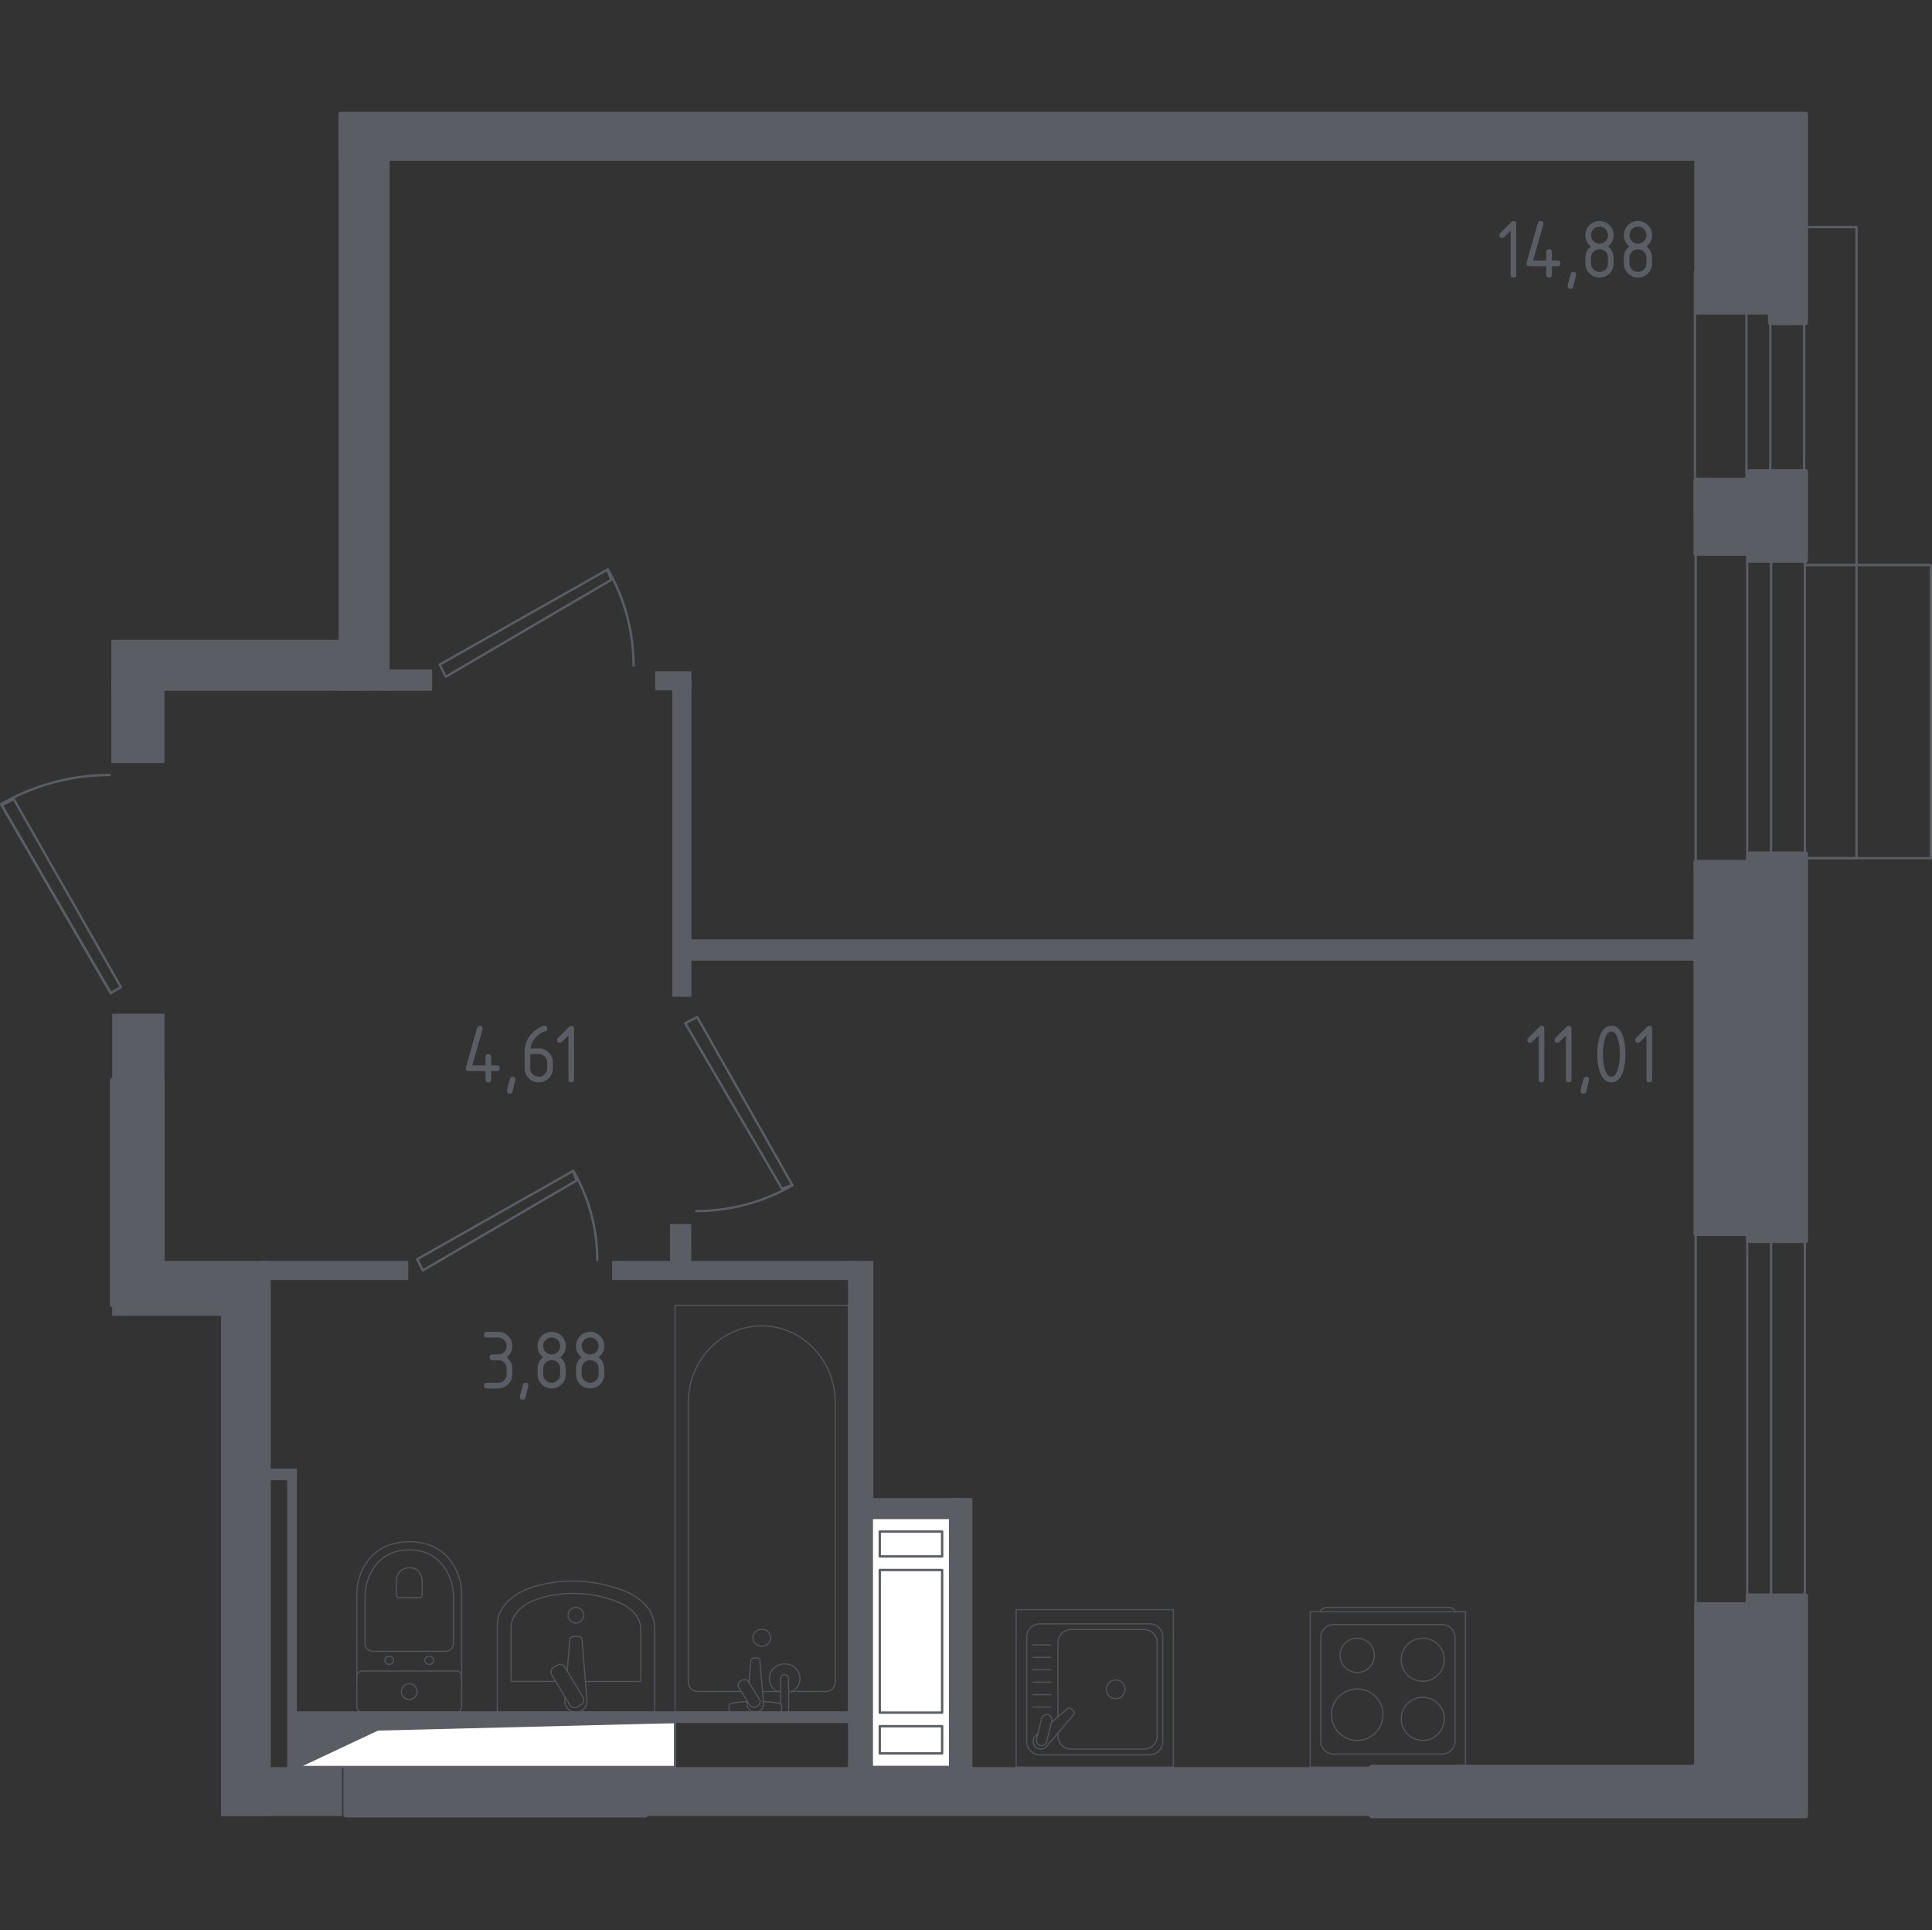 <?xml version="1.0" encoding="iso-8859-1"?>
<!-- Generator: Adobe Illustrator 26.0.1, SVG Export Plug-In . SVG Version: 6.00 Build 0)  -->
<svg version="1.1" xmlns="http://www.w3.org/2000/svg" xmlns:xlink="http://www.w3.org/1999/xlink" x="0px" y="0px"
	 viewBox="0 0 1001.213 1000" style="enable-background:new 0 0 1001.213 1000;" xml:space="preserve">
<rect x="0" y="0" width="1001.213" height="1000" fill="#333333" stroke="none"/>
<g id="&#x426;&#x432;&#x435;&#x442;_&#x43F;&#x43E;&#x43C;&#x435;&#x449;&#x435;&#x43D;&#x438;&#x439;">
</g>
<g id="_x21__x21__x21__&#x41E;&#x43A;&#x43D;&#x430;_x2C__&#x434;&#x432;&#x435;&#x440;&#x438;">
	<g>
		
			<line style="fill:none;stroke:#5B5D65;stroke-width:1.213;stroke-linecap:round;stroke-linejoin:round;stroke-miterlimit:10;" x1="878.362" y1="140.762" x2="878.362" y2="266.336"/>
		
			<line style="fill:none;stroke:#5B5D65;stroke-width:1.213;stroke-linecap:round;stroke-linejoin:round;stroke-miterlimit:10;" x1="934.946" y1="140.869" x2="934.946" y2="266.228"/>
		
			<line style="fill:none;stroke:#5B5D65;stroke-width:1.213;stroke-linecap:round;stroke-linejoin:round;stroke-miterlimit:10;" x1="905.06" y1="140.869" x2="905.06" y2="266.228"/>
		
			<line style="fill:none;stroke:#5B5D65;stroke-width:1.213;stroke-linecap:round;stroke-linejoin:round;stroke-miterlimit:10;" x1="917.422" y1="140.869" x2="917.422" y2="266.228"/>
	</g>
	
		<polyline style="fill:none;stroke:#5B5D65;stroke-width:1.213;stroke-linecap:round;stroke-linejoin:round;stroke-miterlimit:10;" points="
		405.31,615.989 355.057,530.14 361.338,526.999 410.544,613.895 405.31,615.989 	"/>
	<path style="fill:none;stroke:#5B5D65;stroke-width:1.213;stroke-linecap:round;stroke-linejoin:round;stroke-miterlimit:10;" d="
		M360.815,627.505c17.484,0,34.758-4.617,49.939-13.401"/>
	
		<polyline style="fill:none;stroke:#5B5D65;stroke-width:1.213;stroke-linecap:round;stroke-linejoin:round;stroke-miterlimit:10;" points="
		316.831,300.4 230.983,350.653 227.842,344.372 314.738,295.166 316.831,300.4 	"/>
	<path style="fill:none;stroke:#5B5D65;stroke-width:1.213;stroke-linecap:round;stroke-linejoin:round;stroke-miterlimit:10;" d="
		M328.348,344.895c0-17.484-4.617-34.758-13.401-49.939"/>
	
		<polyline style="fill:none;stroke:#5B5D65;stroke-width:1.213;stroke-linecap:round;stroke-linejoin:round;stroke-miterlimit:10;" points="
		298.836,611.625 219.14,658.277 216.224,652.445 296.893,606.766 298.836,611.625 	"/>
	<path style="fill:none;stroke:#5B5D65;stroke-width:1.213;stroke-linecap:round;stroke-linejoin:round;stroke-miterlimit:10;" d="
		M309.527,652.931c0-16.231-4.286-32.267-12.44-46.36"/>
	<g>
		
			<line style="fill:none;stroke:#5B5D65;stroke-width:1.213;stroke-linecap:round;stroke-linejoin:round;stroke-miterlimit:10;" x1="878.748" y1="840.833" x2="878.748" y2="627.056"/>
		
			<line style="fill:none;stroke:#5B5D65;stroke-width:1.213;stroke-linecap:round;stroke-linejoin:round;stroke-miterlimit:10;" x1="935.332" y1="840.65" x2="935.332" y2="627.239"/>
		
			<line style="fill:none;stroke:#5B5D65;stroke-width:1.213;stroke-linecap:round;stroke-linejoin:round;stroke-miterlimit:10;" x1="905.446" y1="840.65" x2="905.446" y2="627.239"/>
		
			<line style="fill:none;stroke:#5B5D65;stroke-width:1.213;stroke-linecap:round;stroke-linejoin:round;stroke-miterlimit:10;" x1="917.808" y1="840.65" x2="917.808" y2="627.239"/>
	</g>
	<g>
		
			<line style="fill:none;stroke:#5B5D65;stroke-width:1.213;stroke-linecap:round;stroke-linejoin:round;stroke-miterlimit:10;" x1="878.748" y1="464.789" x2="878.748" y2="275.62"/>
		
			<line style="fill:none;stroke:#5B5D65;stroke-width:1.213;stroke-linecap:round;stroke-linejoin:round;stroke-miterlimit:10;" x1="935.331" y1="464.628" x2="935.331" y2="275.782"/>
		
			<line style="fill:none;stroke:#5B5D65;stroke-width:1.213;stroke-linecap:round;stroke-linejoin:round;stroke-miterlimit:10;" x1="905.445" y1="464.628" x2="905.445" y2="275.782"/>
		
			<line style="fill:none;stroke:#5B5D65;stroke-width:1.213;stroke-linecap:round;stroke-linejoin:round;stroke-miterlimit:10;" x1="917.807" y1="464.628" x2="917.807" y2="275.782"/>
	</g>
	
		<polyline style="fill:none;stroke:#5B5D65;stroke-width:1.213;stroke-linecap:round;stroke-linejoin:round;stroke-miterlimit:10;" points="
		7.15,414.098 62.637,511.463 57.403,514.603 0.868,417.238 7.15,414.098 	"/>
	
		<line style="fill:none;stroke:#5B5D65;stroke-width:1.213;stroke-linecap:round;stroke-linejoin:round;stroke-miterlimit:10;" x1="57.403" y1="514.603" x2="0.868" y2="417.238"/>
	<path style="fill:none;stroke:#5B5D65;stroke-width:1.213;stroke-linecap:round;stroke-linejoin:round;stroke-miterlimit:10;" d="
		M56.879,401.535c-19.745,0-39.155,5.234-56.273,15.076"/>
	
		<polyline style="fill:none;stroke:#5B5D65;stroke-width:1.213;stroke-linecap:round;stroke-linejoin:round;stroke-miterlimit:10;" points="
		935.331,444.664 1000.606,444.664 1000.606,292.755 935.331,292.755 	"/>
	
		<polyline style="fill:none;stroke:#5B5D65;stroke-width:1.213;stroke-linecap:round;stroke-linejoin:round;stroke-miterlimit:10;" points="
		936.047,444.664 962.081,444.664 962.081,117.646 936.047,117.646 	"/>
</g>
<g id="&#x41F;&#x435;&#x440;&#x435;&#x433;&#x43E;&#x440;&#x43E;&#x434;&#x43A;&#x438;">
	<g>
		<g>
			
				<rect x="-16.015" y="784.588" transform="matrix(-1.867858e-11 1 -1 -1.867858e-11 924.917 670.052)" style="fill:#5B5D65;" width="286.894" height="25.794"/>
			
				<rect x="133.245" y="896.931" transform="matrix(-1.836970e-16 1 -1 -1.836970e-16 1074.177 782.396)" style="fill:#5B5D65;" width="25.29" height="62.71"/>
			
				<rect x="509.704" y="738.485" transform="matrix(-1.836970e-16 1 -1 -1.836970e-16 1450.635 405.938)" style="fill:#5B5D65;" width="25.29" height="379.602"/>
		</g>
		
			<rect x="84.445" y="627.044" transform="matrix(4.383865e-12 1 -1 4.383865e-12 766.213 568.904)" style="fill:#5B5D65;" width="28.419" height="81.029"/>
	</g>
	
		<rect x="614.19" y="227.451" transform="matrix(-6.345496e-11 -1 1 -6.345496e-11 127.472 1111.915)" style="fill:#5B5D65;" width="11.008" height="529.54"/>
	<rect x="439.438" y="653.349" style="fill:#5B5D65;" width="13.209" height="266.388"/>
	<rect x="317.25" y="653.345" style="fill:#5B5D65;" width="126.591" height="9.907"/>
	<rect x="134.221" y="653.345" style="fill:#5B5D65;" width="77.353" height="9.907"/>
	<rect x="58.14" y="525.245" style="fill:#5B5D65;" width="27.09" height="34.675"/>
	<rect x="136.72" y="760.992" style="fill:#5B5D65;" width="17.131" height="5.984"/>
	<rect x="148.829" y="763.984" style="fill:#5B5D65;" width="5.023" height="152.311"/>
	<rect x="151.03" y="886.713" style="fill:#5B5D65;" width="293.911" height="6.055"/>
	<rect x="348.408" y="352.197" style="fill:#5B5D65;" width="9.907" height="164.241"/>
	<rect x="339.53" y="347.794" style="fill:#5B5D65;" width="18.785" height="9.907"/>
	<rect x="198.7" y="346.917" style="fill:#5B5D65;" width="25.246" height="11.008"/>
	<g>
		
			<rect x="175.495" y="79.424" transform="matrix(-1 -4.389301e-11 4.389301e-11 -1 377.409 437.349)" style="fill:#5B5D65;" width="26.419" height="278.5"/>
		
			<rect x="57.711" y="331.505" transform="matrix(-1 -4.496637e-11 4.496637e-11 -1 246.183 689.43)" style="fill:#5B5D65;" width="130.762" height="26.419"/>
		
			<rect x="57.711" y="352.421" transform="matrix(-1 -4.504542e-11 4.504542e-11 -1 142.941 747.772)" style="fill:#5B5D65;" width="27.52" height="42.931"/>
	</g>
	
		<rect x="347.218" y="634.223" transform="matrix(-1 -4.329349e-11 4.329349e-11 -1 705.445 1290.486)" style="fill:#5B5D65;" width="11.008" height="22.039"/>
	
		<rect x="492.523" y="776.225" transform="matrix(-1 -4.494195e-11 4.494195e-11 -1 996.459 1694.452)" style="fill:#5B5D65;" width="11.414" height="142.002"/>
	
		<rect x="446.042" y="776.225" transform="matrix(-1 -4.492197e-11 4.492197e-11 -1 942.194 1562.358)" style="fill:#5B5D65;" width="50.109" height="9.907"/>
</g>
<g id="_x21__x21__x21__&#x41F;&#x443;&#x43D;&#x43A;&#x442;&#x438;&#x440;">
</g>
<g id="_x21__x21__x21__&#x41C;&#x435;&#x431;&#x435;&#x43B;&#x44C;">
	<g style="opacity:0.8;">
		
			<path style="fill:none;stroke:#5B5D65;stroke-width:0.606;stroke-linecap:round;stroke-linejoin:round;stroke-miterlimit:10;" d="
			M339.188,887.112v-44.249c0-8.413-7.229-16.059-18.502-19.551l-3.521-1.097c-13.208-4.091-28.4-4-41.489,0.268
			c-10.981,3.569-17.971,11.105-17.971,19.384v45.245H339.188z"/>
		
			<path style="fill:none;stroke:#5B5D65;stroke-width:0.606;stroke-linecap:round;stroke-linejoin:round;stroke-miterlimit:10;" d="
			M303.395,871.24h28.636v-27.222c0-6.549-5.96-12.499-15.254-15.221l-2.898-0.848c-10.885-3.191-23.413-3.114-34.202,0.201
			c-9.05,2.783-14.813,8.652-14.813,15.086v28.003h23.145"/>
		
			<path style="fill:none;stroke:#5B5D65;stroke-width:0.606;stroke-linecap:round;stroke-linejoin:round;stroke-miterlimit:10;" d="
			M292.838,879.266l-0.15,1.815c-0.24,2.889,1.94,5.624,5.117,5.993c0.211,0.024,0.426,0.038,0.642,0.038s0.426-0.014,0.642-0.038
			c3.176-0.369,5.356-3.105,5.117-5.993l-2.582-31.332c0-1.001-0.896-1.806-2.003-1.806h-2.352c-1.102,0-1.998,0.805-1.998,1.806
			l-1.328,16.119"/>
		
			<path style="fill:none;stroke:#5B5D65;stroke-width:0.606;stroke-linecap:round;stroke-linejoin:round;stroke-miterlimit:10;" d="
			M286.8,863.977l2.084-1.25c1.274-0.771,2.956-0.355,3.722,0.925l9.51,15.786c0.776,1.289,0.359,2.965-0.925,3.732l-2.079,1.255
			c-1.274,0.771-2.956,0.355-3.727-0.925l-9.505-15.795C285.109,866.425,285.526,864.749,286.8,863.977z"/>
		
			<path style="fill:none;stroke:#5B5D65;stroke-width:0.606;stroke-linecap:round;stroke-linejoin:round;stroke-miterlimit:10;" d="
			M294.374,836.875c0-2.247,1.826-4.068,4.072-4.068c2.242,0,4.063,1.821,4.063,4.068c0,2.252-1.821,4.072-4.063,4.072
			C296.2,840.947,294.374,839.127,294.374,836.875z"/>
	</g>
	<g style="opacity:0.8;">
		
			<line style="fill:none;stroke:#5B5D65;stroke-width:0.606;stroke-linecap:round;stroke-linejoin:round;stroke-miterlimit:10;" x1="395.17" y1="876.461" x2="404.54" y2="876.461"/>
		
			<path style="fill:none;stroke:#5B5D65;stroke-width:0.606;stroke-linecap:round;stroke-linejoin:round;stroke-miterlimit:10;" d="
			M408.692,876.461h19.365c2.644,0,4.781-2.235,4.781-4.986V726.738c0-9.875-3.527-19.409-9.888-26.721
			c-15.109-17.353-41.261-17.353-56.366,0c-6.37,7.312-9.898,16.846-9.898,26.721v144.737c0,2.751,2.146,4.986,4.79,4.986h22.676"/>
		
			<rect x="349.84" y="676.359" style="fill:none;stroke:#5B5D65;stroke-width:0.606;stroke-linecap:round;stroke-linejoin:round;stroke-miterlimit:10;" width="89.843" height="210.753"/>
		
			<path style="fill:none;stroke:#5B5D65;stroke-width:0.606;stroke-linecap:round;stroke-linejoin:round;stroke-miterlimit:10;" d="
			M394.765,844.159c2.54,0,4.596,1.986,4.596,4.439c0,2.449-2.056,4.439-4.596,4.439c-2.54,0-4.6-1.99-4.6-4.439
			C390.164,846.145,392.225,844.159,394.765,844.159z"/>
		
			<path style="fill:none;stroke:#5B5D65;stroke-width:0.606;stroke-linecap:round;stroke-linejoin:round;stroke-miterlimit:10;" d="
			M404.54,887.111h4.152v-6.534v-0.446v-10.326c0,0-0.077-2.125-2.074-2.125s-2.078,2.125-2.078,2.125v10.326v0.446v2.411"/>
		<g>
			
				<path style="fill:none;stroke:#5B5D65;stroke-width:0.606;stroke-linecap:round;stroke-linejoin:round;stroke-miterlimit:10;" d="
				M387.288,881.492l-0.112,1.301c-0.172,2.064,1.435,4.019,3.79,4.286c0.158,0.018,0.312,0.026,0.475,0.026
				c0.158,0,0.317-0.009,0.475-0.026c2.355-0.267,3.962-2.222,3.794-4.286l-1.915-22.409c0-0.713-0.661-1.29-1.481-1.29h-1.743
				c-0.824,0-1.476,0.577-1.476,1.29l-0.972,11.351"/>
			
				<path style="fill:none;stroke:#5B5D65;stroke-width:0.606;stroke-linecap:round;stroke-linejoin:round;stroke-miterlimit:10;" d="
				M383.749,871.007l0.679-0.398c1.213-0.7,2.798-0.324,3.522,0.848l5.61,8.992c0.729,1.168,0.335,2.698-0.869,3.407l-0.693,0.394
				c-1.2,0.704-2.789,0.319-3.518-0.844l-5.605-8.996C382.146,873.242,382.535,871.711,383.749,871.007z"/>
			
				<path style="fill:none;stroke:#5B5D65;stroke-width:0.606;stroke-linecap:round;stroke-linejoin:round;stroke-miterlimit:10;" d="
				M387.406,881.675c-3.274,0.171-7.527,0.495-8.665,1.052c-1.585,0.783-0.883,2.961-0.883,2.961v1.391h27.175v-1.391
				c0,0,0.697-2.178-0.887-2.961c-1.12-0.55-5.273-0.872-8.53-1.045"/>
		</g>
		
			<path style="fill:none;stroke:#5B5D65;stroke-width:0.606;stroke-linecap:round;stroke-linejoin:round;stroke-miterlimit:10;" d="
			M410.485,876.461c2.426-1.311,4.065-3.817,4.065-6.691c0-4.233-3.55-7.666-7.933-7.666c-4.383,0-7.932,3.433-7.932,7.666
			c0,2.874,1.639,5.38,4.065,6.691"/>
	</g>
	<g style="opacity:0.8;">
		
			<path style="fill:none;stroke:#5B5D65;stroke-width:0.606;stroke-linecap:round;stroke-linejoin:round;stroke-miterlimit:10;" d="
			M184.909,871.129l0-45.238c0-4.93,1.237-9.807,3.735-14.177c3.566-6.228,10.418-12.874,23.426-12.874
			c13.017,0,19.869,6.645,23.435,12.874c2.498,4.369,3.725,9.247,3.725,14.177l0,45.238"/>
		
			<path style="fill:none;stroke:#5B5D65;stroke-width:0.606;stroke-linecap:round;stroke-linejoin:round;stroke-miterlimit:10;" d="
			M193.327,855.62c-2.305,0-4.164-1.73-4.164-3.871l0-24.372c0-4.427,1.04-8.816,3.148-12.749c3.009-5.601,8.787-11.57,19.759-11.57
			c10.967,0,16.745,5.97,19.754,11.571c2.113,3.934,3.148,8.322,3.148,12.749l0,24.372c0,2.142-1.859,3.871-4.163,3.871
			L193.327,855.62z"/>
		
			<path style="fill:none;stroke:#5B5D65;stroke-width:0.606;stroke-linecap:round;stroke-linejoin:round;stroke-miterlimit:10;" d="
			M206.565,827.746c-0.68,0-1.227-0.508-1.227-1.136l0-7.163c0-1.303,0.307-2.592,0.93-3.751c0.877-1.639,2.582-3.397,5.797-3.397
			c3.225,0,4.93,1.758,5.807,3.397c0.623,1.159,0.929,2.448,0.929,3.751l0,7.163c0,0.628-0.546,1.136-1.222,1.136L206.565,827.746z"
			/>
		
			<path style="fill:none;stroke:#5B5D65;stroke-width:0.606;stroke-linecap:round;stroke-linejoin:round;stroke-miterlimit:10;" d="
			M203.973,860.306c0-1.159-1.011-2.094-2.266-2.094c-1.241,0-2.252,0.934-2.252,2.094c0,1.159,1.011,2.103,2.252,2.103
			C202.962,862.409,203.973,861.465,203.973,860.306z"/>
		
			<path style="fill:none;stroke:#5B5D65;stroke-width:0.606;stroke-linecap:round;stroke-linejoin:round;stroke-miterlimit:10;" d="
			M224.685,860.306c0-1.159-1.011-2.094-2.262-2.094c-1.241,0-2.252,0.934-2.252,2.094c0,1.159,1.011,2.103,2.252,2.103
			C223.674,862.409,224.685,861.465,224.685,860.306z"/>
		
			<path style="fill:none;stroke:#5B5D65;stroke-width:0.606;stroke-linecap:round;stroke-linejoin:round;stroke-miterlimit:10;" d="
			M236.514,865.84l-48.893,0c-1.5,0-2.712,1.217-2.712,2.712l0,15.849c0,1.495,1.212,2.712,2.712,2.712l48.893,0
			c1.504,0,2.716-1.217,2.716-2.712l0-15.849C239.231,867.057,238.018,865.84,236.514,865.84z"/>
		
			<path style="fill:none;stroke:#5B5D65;stroke-width:0.606;stroke-linecap:round;stroke-linejoin:round;stroke-miterlimit:10;" d="
			M216.143,876.481c0-2.257-1.826-4.077-4.073-4.077c-2.247,0-4.072,1.821-4.072,4.077c0,2.252,1.825,4.072,4.072,4.072
			C214.317,880.553,216.143,878.733,216.143,876.481z"/>
	</g>
	<g style="opacity:0.8;">
		
			<rect x="526.579" y="834.053" style="fill:none;stroke:#5B5D65;stroke-width:0.606;stroke-linecap:round;stroke-linejoin:round;stroke-miterlimit:10;" width="81.483" height="81.483"/>
		
			<path style="fill:none;stroke:#5B5D65;stroke-width:0.606;stroke-linecap:round;stroke-linejoin:round;stroke-miterlimit:10;" d="
			M538.875,841.355l56.901,0c3.747,0,6.794,3.042,6.794,6.789v54.324c0,3.751-3.047,6.789-6.794,6.789l-56.901,0
			c-3.751,0-6.793-3.037-6.793-6.789l0-54.324C532.082,844.398,535.124,841.355,538.875,841.355z"/>
		
			<path style="fill:none;stroke:#5B5D65;stroke-width:0.606;stroke-linecap:round;stroke-linejoin:round;stroke-miterlimit:10;" d="
			M548.251,889.548v-38.443c0-3.747,3.042-6.789,6.793-6.789l37.824,0c3.751,0,6.794,3.042,6.794,6.789v48.402
			c0,3.751-3.042,6.793-6.794,6.793h-37.824c-3.751,0-6.793-3.042-6.793-6.793v-1.528"/>
		
			<path style="fill:none;stroke:#5B5D65;stroke-width:0.606;stroke-linecap:round;stroke-linejoin:round;stroke-miterlimit:10;" d="
			M573.321,875.307c0-2.693,2.175-4.868,4.863-4.868c2.683,0,4.863,2.175,4.863,4.868c0,2.683-2.18,4.863-4.863,4.863
			C575.496,880.17,573.321,877.99,573.321,875.307z"/>
		
			<path style="fill:none;stroke:#5B5D65;stroke-width:0.606;stroke-linecap:round;stroke-linejoin:round;stroke-miterlimit:10;" d="
			M537.844,898.367l-1.159,0.982c-1.523,1.293-1.801,3.699-0.426,5.428c0.091,0.12,0.192,0.23,0.297,0.331
			c0.101,0.11,0.216,0.206,0.335,0.302c1.73,1.375,4.135,1.092,5.428-0.431l14.052-16.581c0.489-0.479,0.446-1.313-0.091-1.859
			l-1.15-1.15c-0.546-0.537-1.375-0.584-1.864-0.091l-8.336,7.064"/>
		
			<path style="fill:none;stroke:#5B5D65;stroke-width:0.606;stroke-linecap:round;stroke-linejoin:round;stroke-miterlimit:10;" d="
			M543.105,888.435L543.105,888.435c1.456,0.354,2.348,1.84,1.983,3.291l-2.668,10.741c-0.355,1.447-1.835,2.338-3.291,1.979
			c-1.442-0.359-2.333-1.84-1.974-3.296l2.659-10.732C540.178,888.962,541.653,888.076,543.105,888.435z"/>
		
			<line style="fill:none;stroke:#5B5D65;stroke-width:0.606;stroke-linecap:round;stroke-linejoin:round;stroke-miterlimit:10;" x1="544.575" y1="852.277" x2="535.367" y2="852.277"/>
		
			<line style="fill:none;stroke:#5B5D65;stroke-width:0.606;stroke-linecap:round;stroke-linejoin:round;stroke-miterlimit:10;" x1="544.575" y1="858.721" x2="535.367" y2="858.721"/>
		
			<line style="fill:none;stroke:#5B5D65;stroke-width:0.606;stroke-linecap:round;stroke-linejoin:round;stroke-miterlimit:10;" x1="544.575" y1="865.169" x2="535.367" y2="865.169"/>
		
			<line style="fill:none;stroke:#5B5D65;stroke-width:0.606;stroke-linecap:round;stroke-linejoin:round;stroke-miterlimit:10;" x1="544.575" y1="871.613" x2="535.367" y2="871.613"/>
		
			<line style="fill:none;stroke:#5B5D65;stroke-width:0.606;stroke-linecap:round;stroke-linejoin:round;stroke-miterlimit:10;" x1="544.575" y1="878.057" x2="535.367" y2="878.057"/>
		
			<line style="fill:none;stroke:#5B5D65;stroke-width:0.606;stroke-linecap:round;stroke-linejoin:round;stroke-miterlimit:10;" x1="544.575" y1="884.501" x2="535.367" y2="884.501"/>
	</g>
	<g style="opacity:0.8;">
		
			<path style="fill:none;stroke:#5B5D65;stroke-width:0.606;stroke-linecap:round;stroke-linejoin:round;stroke-miterlimit:10;" d="
			M754.04,835.027L754.04,835.027c0-1.197-1.684-2.172-3.738-2.172h-62.131c-2.058,0-3.738,0.975-3.738,2.172"/>
		
			<rect x="678.995" y="835.066" style="fill:none;stroke:#5B5D65;stroke-width:0.606;stroke-linecap:round;stroke-linejoin:round;stroke-miterlimit:10;" width="80.47" height="80.47"/>
		
			<path style="fill:none;stroke:#5B5D65;stroke-width:0.606;stroke-linecap:round;stroke-linejoin:round;stroke-miterlimit:10;" d="
			M691.138,908.828l56.194,0c3.705,0,6.709-3.004,6.709-6.704l0-53.648c0-3.705-3.004-6.704-6.709-6.704l-56.194,0
			c-3.704,0-6.704,3-6.704,6.704l0,53.648C684.434,905.824,687.434,908.828,691.138,908.828z"/>
		
			<path style="fill:none;stroke:#5B5D65;stroke-width:0.606;stroke-linecap:round;stroke-linejoin:round;stroke-miterlimit:10;" d="
			M726.135,890.619c0,6.17,5.001,11.161,11.166,11.161c6.169,0,11.17-4.992,11.17-11.161c0-6.174-5.001-11.166-11.17-11.166
			C731.136,879.454,726.135,884.445,726.135,890.619z"/>
		
			<path style="fill:none;stroke:#5B5D65;stroke-width:0.606;stroke-linecap:round;stroke-linejoin:round;stroke-miterlimit:10;" d="
			M689.997,888.443c0,7.371,5.976,13.342,13.342,13.342c7.372,0,13.347-5.971,13.347-13.342c0-7.376-5.976-13.347-13.347-13.347
			C695.973,875.096,689.997,881.067,689.997,888.443z"/>
		
			<path style="fill:none;stroke:#5B5D65;stroke-width:0.606;stroke-linecap:round;stroke-linejoin:round;stroke-miterlimit:10;" d="
			M726.135,859.981c0,6.17,5.001,11.166,11.166,11.166c6.169,0,11.17-4.996,11.17-11.166c0-6.17-5.001-11.166-11.17-11.166
			C731.136,848.815,726.135,853.811,726.135,859.981z"/>
		
			<path style="fill:none;stroke:#5B5D65;stroke-width:0.606;stroke-linecap:round;stroke-linejoin:round;stroke-miterlimit:10;" d="
			M694.45,857.708c0,4.911,3.984,8.895,8.895,8.895c4.911,0,8.895-3.984,8.895-8.895c0-4.911-3.984-8.895-8.895-8.895
			C698.434,848.813,694.45,852.797,694.45,857.708z"/>
	</g>
</g>
<g id="&#x41D;&#x435;&#x441;&#x443;&#x449;&#x438;&#x435;">
	
		<polygon style="fill:#5B5D65;stroke:#5B5D65;stroke-width:2.425;stroke-linecap:round;stroke-linejoin:round;stroke-miterlimit:10;" points="
		935.734,63.926 935.734,82.09 935.734,167.264 917.407,167.264 917.407,161.76 879.207,161.76 879.207,82.09 176.596,82.09 
		176.596,59.111 935.734,59.111 	"/>
	<g>
		
			<rect x="244.183" y="850.225" transform="matrix(-2.160110e-13 1 -1 -2.160110e-13 1184.705 671.048)" style="fill:#5B5D65;stroke:#5B5D65;stroke-width:2.425;stroke-linecap:round;stroke-linejoin:round;stroke-miterlimit:10;" width="25.29" height="155.302"/>
		
			<polygon style="fill:#5B5D65;stroke:#5B5D65;stroke-width:2.425;stroke-linecap:round;stroke-linejoin:round;stroke-miterlimit:10;" points="
			710.765,940.889 710.765,915.57 879.15,915.57 879.15,831.389 905.848,831.389 905.848,826.862 935.734,826.862 935.734,933.183 
			935.734,933.183 935.734,940.889 		"/>
	</g>
	
		<polygon style="fill:#5B5D65;stroke:#5B5D65;stroke-width:2.425;stroke-linecap:round;stroke-linejoin:round;stroke-miterlimit:10;" points="
		906.563,639.179 878.821,639.179 878.821,446.751 906.563,446.751 906.563,442.348 935.734,442.348 935.734,642.817 
		906.563,642.817 	"/>
	
		<polygon style="fill:#5B5D65;stroke:#5B5D65;stroke-width:2.425;stroke-linecap:round;stroke-linejoin:round;stroke-miterlimit:10;" points="
		906.563,286.735 878.821,286.735 878.821,248.723 906.563,248.723 906.563,244.32 935.734,244.32 935.734,290.374 906.563,290.374 
			"/>
	
		<rect x="58.14" y="559.708" style="fill:#5B5D65;stroke:#5B5D65;stroke-width:2.425;stroke-linecap:round;stroke-linejoin:round;stroke-miterlimit:10;" width="25.989" height="116.345"/>
</g>
<g id="_x21__x21__x21__&#x41B;&#x435;&#x441;&#x442;&#x43D;&#x438;&#x446;&#x44B;_x2C__&#x43B;&#x438;&#x444;&#x442;&#x44B;">
</g>
<g id="_x21__x21__x21__&#x41F;&#x43B;&#x43E;&#x449;&#x430;&#x434;&#x438;">
	<g>
		<path style="fill:#5B5D65;" d="M258.155,704.737h-2.931c-0.977,0-1.466-0.489-1.466-1.466s0.489-1.465,1.466-1.465h2.931
			c1.229,0,2.269-0.426,3.12-1.277c0.851-0.852,1.277-1.891,1.277-3.12c0-1.214-0.429-2.25-1.288-3.109
			c-0.859-0.858-1.896-1.288-3.109-1.288h-5.862c-0.977,0-1.466-0.488-1.466-1.465s0.489-1.466,1.466-1.466h5.862
			c2.028,0,3.756,0.718,5.185,2.154c1.428,1.436,2.143,3.161,2.143,5.174c0,2.428-0.977,4.382-2.931,5.862
			c1.954,1.48,2.931,3.435,2.931,5.862v2.931c0,2.028-0.718,3.757-2.154,5.185c-1.436,1.429-3.161,2.143-5.174,2.143h-5.862
			c-0.977,0-1.466-0.489-1.466-1.466s0.489-1.465,1.466-1.465h5.862c1.229,0,2.269-0.425,3.12-1.277
			c0.851-0.851,1.277-1.891,1.277-3.12v-2.931c0-1.213-0.429-2.25-1.288-3.109C260.405,705.166,259.369,704.737,258.155,704.737z"/>
		<path style="fill:#5B5D65;" d="M272.353,716.462c0.977,0,1.466,0.481,1.466,1.443c0,0.133-0.503,2.213-1.51,6.24
			c-0.178,0.74-0.651,1.11-1.421,1.11c-0.977,0-1.466-0.488-1.466-1.465c0-0.667,0.503-2.739,1.51-6.218
			C271.139,716.832,271.613,716.462,272.353,716.462z"/>
		<path style="fill:#5B5D65;" d="M285.89,719.393c-2.028,0-3.757-0.714-5.185-2.143c-1.429-1.428-2.143-3.157-2.143-5.185v-2.931
			c0-2.428,0.977-4.382,2.931-5.862c-1.954-1.48-2.931-3.434-2.931-5.862c0-2.028,0.714-3.756,2.143-5.185
			c1.428-1.429,3.157-2.143,5.185-2.143c2.028,0,3.756,0.714,5.185,2.143c1.428,1.429,2.143,3.157,2.143,5.185
			c0,2.428-0.977,4.382-2.931,5.862c1.406,1.066,2.295,2.376,2.665,3.931c0.178,0.785,0.266,2.406,0.266,4.863
			c0,2.028-0.714,3.757-2.143,5.185C289.647,718.679,287.918,719.393,285.89,719.393z M285.89,701.806
			c1.229,0,2.269-0.426,3.12-1.277c0.851-0.852,1.277-1.891,1.277-3.12c0-1.214-0.429-2.25-1.288-3.109
			c-0.859-0.858-1.896-1.288-3.109-1.288c-1.229,0-2.269,0.426-3.12,1.277c-0.852,0.852-1.277,1.892-1.277,3.12
			c0,1.229,0.425,2.269,1.277,3.12C283.621,701.38,284.661,701.806,285.89,701.806z M285.89,716.462c1.229,0,2.269-0.425,3.12-1.277
			c0.851-0.851,1.277-1.891,1.277-3.12v-2.931c0-1.213-0.429-2.25-1.288-3.109c-0.859-0.858-1.896-1.288-3.109-1.288
			c-1.229,0-2.269,0.426-3.12,1.277c-0.852,0.851-1.277,1.891-1.277,3.12v2.931c0,1.229,0.425,2.269,1.277,3.12
			C283.621,716.036,284.661,716.462,285.89,716.462z"/>
		<path style="fill:#5B5D65;" d="M305.831,719.393c-2.028,0-3.757-0.714-5.185-2.143c-1.429-1.428-2.143-3.157-2.143-5.185v-2.931
			c0-2.428,0.977-4.382,2.931-5.862c-1.954-1.48-2.931-3.434-2.931-5.862c0-2.028,0.714-3.756,2.143-5.185
			c1.428-1.429,3.157-2.143,5.185-2.143c2.028,0,3.756,0.714,5.185,2.143c1.428,1.429,2.143,3.157,2.143,5.185
			c0,2.428-0.977,4.382-2.931,5.862c1.406,1.066,2.295,2.376,2.665,3.931c0.178,0.785,0.266,2.406,0.266,4.863
			c0,2.028-0.714,3.757-2.143,5.185C309.588,718.679,307.859,719.393,305.831,719.393z M305.831,701.806
			c1.229,0,2.269-0.426,3.12-1.277c0.851-0.852,1.277-1.891,1.277-3.12c0-1.214-0.429-2.25-1.288-3.109
			c-0.859-0.858-1.896-1.288-3.109-1.288c-1.229,0-2.269,0.426-3.12,1.277c-0.852,0.852-1.277,1.892-1.277,3.12
			c0,1.229,0.425,2.269,1.277,3.12C303.562,701.38,304.602,701.806,305.831,701.806z M305.831,716.462
			c1.229,0,2.269-0.425,3.12-1.277c0.851-0.851,1.277-1.891,1.277-3.12v-2.931c0-1.213-0.429-2.25-1.288-3.109
			c-0.859-0.858-1.896-1.288-3.109-1.288c-1.229,0-2.269,0.426-3.12,1.277c-0.852,0.851-1.277,1.891-1.277,3.12v2.931
			c0,1.229,0.425,2.269,1.277,3.12C303.562,716.036,304.602,716.462,305.831,716.462z"/>
	</g>
	<g>
		<path style="fill:#5B5D65;" d="M241.355,553.492c0-0.163,0.015-0.296,0.044-0.399l5.862-20.519
			c0.207-0.71,0.681-1.066,1.421-1.066c0.977,0,1.465,0.49,1.465,1.469c0,0.133-0.017,0.274-0.051,0.423l-5.345,18.626h6.862v-4.397
			c0-0.977,0.488-1.465,1.465-1.465s1.466,0.488,1.466,1.465v4.397h2.931c0.977,0,1.466,0.488,1.466,1.465s-0.489,1.466-1.466,1.466
			h-2.931v4.396c0,0.977-0.489,1.466-1.466,1.466s-1.465-0.489-1.465-1.466v-4.396h-8.793
			C241.843,554.958,241.355,554.47,241.355,553.492z"/>
		<path style="fill:#5B5D65;" d="M265.657,557.889c0.977,0,1.466,0.481,1.466,1.443c0,0.133-0.503,2.213-1.51,6.24
			c-0.178,0.74-0.651,1.11-1.421,1.11c-0.977,0-1.466-0.488-1.466-1.465c0-0.667,0.503-2.739,1.51-6.218
			C264.443,558.26,264.917,557.889,265.657,557.889z"/>
		<path style="fill:#5B5D65;" d="M282.126,531.509c0.977,0,1.465,0.489,1.465,1.466c0,0.726-0.244,1.147-0.732,1.266
			c-2.176,0.548-4.079,1.851-5.707,3.908c-1.288,1.629-2.036,3.324-2.243,5.085h4.286c2.072,0,3.812,0.71,5.218,2.131
			c1.406,1.421,2.109,3.153,2.109,5.196v2.931c0,2.043-0.714,3.775-2.143,5.196c-1.429,1.421-3.157,2.132-5.185,2.132
			c-2.043,0-3.775-0.707-5.196-2.121c-1.421-1.414-2.132-3.135-2.132-5.163v-8.838c0-3.316,1.103-6.225,3.309-8.727
			c1.717-1.939,3.59-3.316,5.618-4.13C281.371,531.62,281.815,531.509,282.126,531.509z M274.798,546.165v7.328
			c0,1.229,0.425,2.269,1.277,3.12c0.851,0.852,1.891,1.277,3.12,1.277c1.229,0,2.269-0.429,3.12-1.288
			c0.851-0.858,1.277-1.895,1.277-3.109v-2.931c0-1.229-0.429-2.269-1.288-3.12c-0.859-0.851-1.896-1.277-3.109-1.277H274.798z"/>
		<path style="fill:#5B5D65;" d="M294.572,536.519l-3.368,3.368c-0.283,0.277-0.624,0.415-1.025,0.415
			c-0.98,0-1.47-0.488-1.47-1.465c0-0.4,0.141-0.74,0.422-1.021l5.729-5.729c0.385-0.385,0.777-0.578,1.177-0.578
			c0.977,0,1.465,0.489,1.465,1.466v26.38c0,0.977-0.488,1.466-1.465,1.466s-1.466-0.488-1.466-1.465V536.519z"/>
	</g>
	<g>
		<path style="fill:#5B5D65;" d="M797.387,536.519l-3.368,3.368c-0.283,0.277-0.624,0.415-1.025,0.415
			c-0.98,0-1.47-0.488-1.47-1.465c0-0.4,0.141-0.74,0.422-1.021l5.729-5.729c0.385-0.385,0.777-0.578,1.177-0.578
			c0.977,0,1.465,0.489,1.465,1.466v26.38c0,0.977-0.488,1.466-1.465,1.466s-1.466-0.488-1.466-1.465V536.519z"/>
		<path style="fill:#5B5D65;" d="M811.465,536.519l-3.368,3.368c-0.283,0.277-0.624,0.415-1.025,0.415
			c-0.98,0-1.47-0.488-1.47-1.465c0-0.4,0.141-0.74,0.422-1.021l5.729-5.729c0.385-0.385,0.777-0.578,1.177-0.578
			c0.977,0,1.465,0.489,1.465,1.466v26.38c0,0.977-0.488,1.466-1.465,1.466s-1.466-0.488-1.466-1.465V536.519z"/>
		<path style="fill:#5B5D65;" d="M822.062,557.889c0.978,0,1.466,0.481,1.466,1.443c0,0.133-0.504,2.213-1.51,6.24
			c-0.178,0.74-0.652,1.11-1.422,1.11c-0.977,0-1.465-0.488-1.465-1.465c0-0.667,0.503-2.739,1.51-6.218
			C820.848,558.26,821.322,557.889,822.062,557.889z"/>
		<path style="fill:#5B5D65;" d="M842.386,546.165c0,3.494-0.43,6.514-1.288,9.06c-1.258,3.73-3.271,5.596-6.04,5.596
			s-4.781-1.858-6.04-5.574c-0.858-2.546-1.287-5.574-1.287-9.082c0-3.509,0.429-6.536,1.287-9.083
			c1.259-3.716,3.271-5.574,6.04-5.574s4.782,1.865,6.04,5.596C841.957,539.651,842.386,542.671,842.386,546.165z M839.456,546.165
			c0-2.428-0.26-4.715-0.777-6.862c-0.785-3.242-1.991-4.863-3.62-4.863c-1.613,0-2.813,1.629-3.597,4.885
			c-0.533,2.191-0.8,4.471-0.8,6.84c0,2.413,0.259,4.7,0.777,6.861c0.784,3.242,1.991,4.863,3.619,4.863
			c1.629,0,2.835-1.621,3.62-4.863C839.196,550.865,839.456,548.578,839.456,546.165z"/>
		<path style="fill:#5B5D65;" d="M853.248,536.519l-3.368,3.368c-0.282,0.277-0.624,0.415-1.024,0.415
			c-0.98,0-1.47-0.488-1.47-1.465c0-0.4,0.14-0.74,0.422-1.021l5.729-5.729c0.385-0.385,0.777-0.578,1.177-0.578
			c0.978,0,1.466,0.489,1.466,1.466v26.38c0,0.977-0.488,1.466-1.466,1.466c-0.977,0-1.465-0.488-1.465-1.465V536.519z"/>
	</g>
	<g>
		<path style="fill:#5B5D65;" d="M782.838,119.519l-3.368,3.368c-0.283,0.277-0.624,0.415-1.025,0.415
			c-0.98,0-1.47-0.488-1.47-1.465c0-0.4,0.141-0.74,0.422-1.021l5.729-5.729c0.385-0.385,0.777-0.578,1.177-0.578
			c0.977,0,1.465,0.489,1.465,1.466v26.38c0,0.977-0.488,1.466-1.465,1.466s-1.466-0.488-1.466-1.465V119.519z"/>
		<path style="fill:#5B5D65;" d="M791.054,136.492c0-0.163,0.015-0.296,0.044-0.399l5.862-20.519
			c0.207-0.71,0.681-1.066,1.421-1.066c0.977,0,1.465,0.49,1.465,1.469c0,0.133-0.017,0.274-0.051,0.423l-5.345,18.626h6.862v-4.397
			c0-0.977,0.488-1.465,1.465-1.465s1.466,0.488,1.466,1.465v4.397h2.931c0.977,0,1.466,0.488,1.466,1.465s-0.489,1.466-1.466,1.466
			h-2.931v4.396c0,0.977-0.489,1.466-1.466,1.466s-1.465-0.489-1.465-1.466v-4.396h-8.793
			C791.543,137.958,791.054,137.47,791.054,136.492z"/>
		<path style="fill:#5B5D65;" d="M815.357,140.889c0.977,0,1.466,0.481,1.466,1.443c0,0.133-0.504,2.213-1.511,6.24
			c-0.178,0.74-0.651,1.11-1.421,1.11c-0.977,0-1.466-0.488-1.466-1.465c0-0.667,0.503-2.739,1.51-6.218
			C814.143,141.26,814.616,140.889,815.357,140.889z"/>
		<path style="fill:#5B5D65;" d="M828.893,143.821c-2.028,0-3.756-0.714-5.185-2.143c-1.429-1.428-2.143-3.157-2.143-5.185v-2.931
			c0-2.428,0.977-4.382,2.931-5.862c-1.954-1.48-2.931-3.434-2.931-5.862c0-2.028,0.714-3.756,2.143-5.185s3.156-2.143,5.185-2.143
			s3.757,0.714,5.186,2.143s2.143,3.157,2.143,5.185c0,2.428-0.977,4.382-2.931,5.862c1.406,1.066,2.294,2.376,2.664,3.931
			c0.178,0.785,0.267,2.406,0.267,4.863c0,2.028-0.714,3.757-2.143,5.185C832.65,143.107,830.922,143.821,828.893,143.821z
			 M828.893,126.234c1.229,0,2.269-0.426,3.12-1.277c0.852-0.852,1.277-1.891,1.277-3.12c0-1.214-0.43-2.25-1.288-3.109
			c-0.859-0.858-1.896-1.288-3.109-1.288c-1.229,0-2.269,0.426-3.119,1.277c-0.852,0.852-1.277,1.892-1.277,3.12
			c0,1.229,0.426,2.269,1.277,3.12C826.625,125.808,827.665,126.234,828.893,126.234z M828.893,140.889
			c1.229,0,2.269-0.425,3.12-1.277c0.852-0.851,1.277-1.891,1.277-3.12v-2.931c0-1.213-0.43-2.25-1.288-3.109
			c-0.859-0.858-1.896-1.288-3.109-1.288c-1.229,0-2.269,0.426-3.119,1.277c-0.852,0.851-1.277,1.891-1.277,3.12v2.931
			c0,1.229,0.426,2.269,1.277,3.12C826.625,140.464,827.665,140.889,828.893,140.889z"/>
		<path style="fill:#5B5D65;" d="M848.834,143.821c-2.028,0-3.756-0.714-5.185-2.143c-1.429-1.428-2.143-3.157-2.143-5.185v-2.931
			c0-2.428,0.977-4.382,2.931-5.862c-1.954-1.48-2.931-3.434-2.931-5.862c0-2.028,0.714-3.756,2.143-5.185s3.156-2.143,5.185-2.143
			s3.757,0.714,5.186,2.143s2.143,3.157,2.143,5.185c0,2.428-0.977,4.382-2.931,5.862c1.406,1.066,2.294,2.376,2.664,3.931
			c0.178,0.785,0.267,2.406,0.267,4.863c0,2.028-0.714,3.757-2.143,5.185C852.59,143.107,850.862,143.821,848.834,143.821z
			 M848.834,126.234c1.229,0,2.269-0.426,3.12-1.277c0.852-0.852,1.277-1.891,1.277-3.12c0-1.214-0.43-2.25-1.288-3.109
			c-0.859-0.858-1.896-1.288-3.109-1.288c-1.229,0-2.269,0.426-3.119,1.277c-0.852,0.852-1.277,1.892-1.277,3.12
			c0,1.229,0.426,2.269,1.277,3.12C846.565,125.808,847.605,126.234,848.834,126.234z M848.834,140.889
			c1.229,0,2.269-0.425,3.12-1.277c0.852-0.851,1.277-1.891,1.277-3.12v-2.931c0-1.213-0.43-2.25-1.288-3.109
			c-0.859-0.858-1.896-1.288-3.109-1.288c-1.229,0-2.269,0.426-3.119,1.277c-0.852,0.851-1.277,1.891-1.277,3.12v2.931
			c0,1.229,0.426,2.269,1.277,3.12C846.565,140.464,847.605,140.889,848.834,140.889z"/>
	</g>
</g>
<g id="&#x422;&#x430;&#x431;&#x43B;&#x438;&#x447;&#x43A;&#x438;">
</g>
<g id="_x21__x21__x21__&#x428;&#x430;&#x445;&#x442;&#x44B;">
	<g>
		
			<rect x="154.304" y="892.217" style="fill:#FFFFFF;stroke:#5B5D65;stroke-width:1.213;stroke-linecap:round;stroke-linejoin:round;stroke-miterlimit:10;" width="195.536" height="23.353"/>
		
			<polyline style="fill-rule:evenodd;clip-rule:evenodd;fill:#5B5D65;stroke:#5B5D65;stroke-width:1.213;stroke-linecap:round;stroke-linejoin:round;stroke-miterlimit:10;" points="
			154.305,915.57 195.713,896.097 349.84,892.217 154.305,892.217 154.305,915.57 		"/>
	</g>
	<g>
		
			<polyline style="fill:#FFFFFF;stroke:#5B5D65;stroke-width:1.213;stroke-linecap:round;stroke-linejoin:round;stroke-miterlimit:10;" points="
			492.367,786.501 492.367,915.536 451.794,915.536 451.794,786.501 492.367,786.501 		"/>
		
			<polyline style="fill:#FFFFFF;stroke:#5B5D65;stroke-width:1.213;stroke-linecap:round;stroke-linejoin:round;stroke-miterlimit:10;" points="
			455.92,806.443 455.92,793.539 488.241,793.539 488.241,806.443 455.92,806.443 		"/>
		
			<polyline style="fill:#FFFFFF;stroke:#5B5D65;stroke-width:1.213;stroke-linecap:round;stroke-linejoin:round;stroke-miterlimit:10;" points="
			455.92,908.498 455.92,894.421 488.241,894.421 488.241,908.498 455.92,908.498 		"/>
		
			<polyline style="fill:#FFFFFF;stroke:#5B5D65;stroke-width:1.213;stroke-linecap:round;stroke-linejoin:round;stroke-miterlimit:10;" points="
			455.92,887.383 455.92,813.481 488.241,813.481 488.241,887.383 455.92,887.383 		"/>
	</g>
</g>
<g id="_x21__x21__x21__&#x42D;&#x442;&#x430;&#x436;_x2C__&#x441;&#x435;&#x43A;&#x446;&#x438;&#x438;">
</g>
<g id="&#x421;&#x43B;&#x43E;&#x439;_12">
</g>
</svg>
